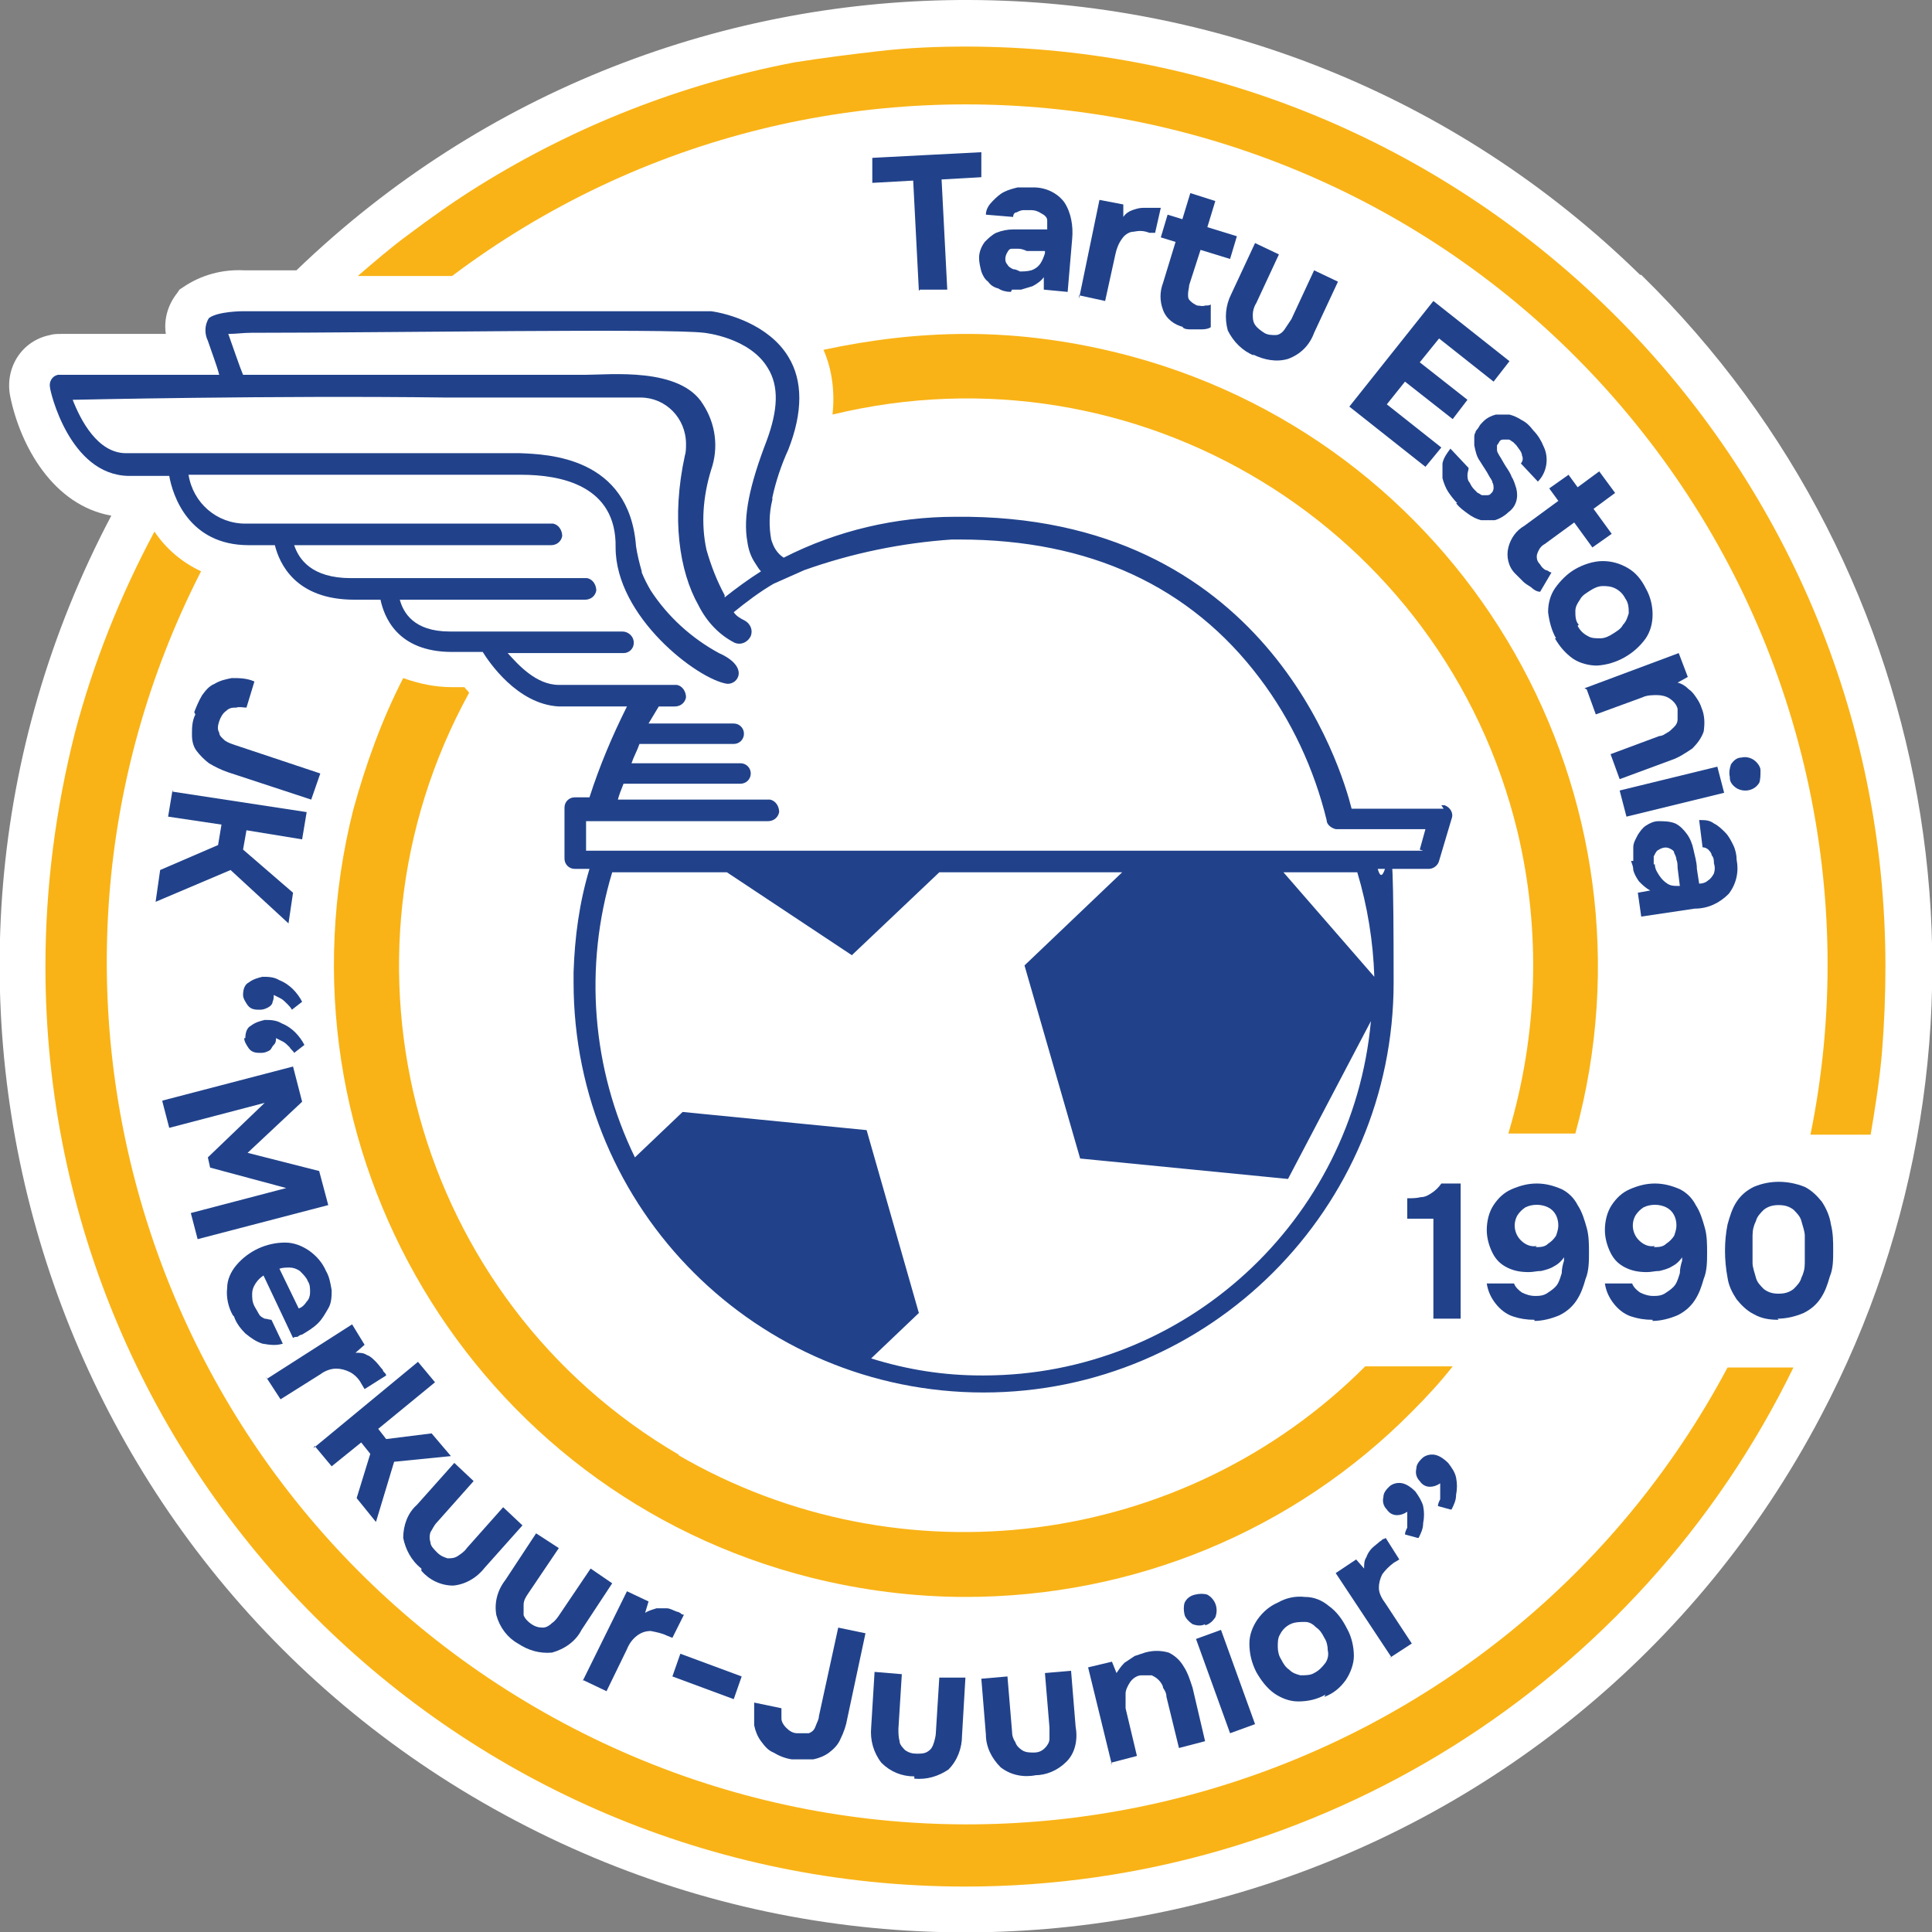 <?xml version="1.0" encoding="UTF-8"?>
<svg xmlns="http://www.w3.org/2000/svg" version="1.1" viewBox="0 0 170.1 170.1">
  <rect x="0" y="0" width="170.1" height="170.1" fill="#808080" stroke="none"/>
  <defs>
    <style>
      .cls-1 {
        fill: #fff;
      }

      .cls-2 {
        fill: #21428b;
      }

      .cls-3 {
        fill: #f9b317;
      }
    </style>
  </defs>
  <!-- Generator: Adobe Illustrator 28.6.0, SVG Export Plug-In . SVG Version: 1.2.0 Build 709)  -->
  <g>
    <g id="m-j-logo-varviline">
      <g id="m-j-logo-varviline-2" data-name="m-j-logo-varviline">
        <path id="Path_37285" class="cls-1" d="M144.4,24.2C111.6-7.9,59.2-8.1,26.1,23.8h-4.6c-1.9-.1-3.8.4-5.4,1.5l-.3.2-.2.3c-.8,1-1.2,2.3-1,3.6H5.4c-.3,0-.7,0-1,.1-2.5.5-4,2.9-3.5,5.4.9,4.4,3.8,9.6,8.9,10.5-21.9,41.5-6,93,35.6,114.9,41.5,21.9,93,6,114.9-35.6,17.6-33.3,11.1-74.2-15.8-100.5"/>
        <path id="Path_37286" class="cls-3" d="M59.8,128.1c-23.3-13.6-31.5-43.4-18.5-67.1-.1-.2-.3-.3-.4-.5h-1.1c-1.5,0-2.9-.3-4.3-.8-1.9,3.7-3.3,7.6-4.4,11.6-7.5,29.8,10.5,60.1,40.3,67.6,4.4,1.1,9,1.7,13.6,1.7,14.8,0,28.9-5.8,39.3-16.3,1.3-1.3,2.5-2.6,3.6-4h-7.7c-16,16-40.9,19.2-60.5,7.8"/>
        <path id="Path_37287" class="cls-3" d="M85.1,29.4c-4.2,0-8.4.5-12.6,1.4.8,1.8,1,3.8.8,5.7,26.8-6.5,53.8,9.9,60.3,36.7,2.1,8.8,1.8,17.9-.8,26.6h5.9c8.1-29.6-9.3-60.3-39-68.4-4.8-1.3-9.7-2-14.6-2"/>
        <path id="Path_37288" class="cls-3" d="M85.1,4.1c-2.6,0-5.1.1-7.7.4s-5,.6-7.5,1c-9.9,1.9-19.3,5.6-27.8,10.9-2.1,1.3-4.2,2.8-6.2,4.3-1.5,1.1-3,2.4-4.4,3.6,2.6,0,5.4,0,8.3,0C73.2-.8,120.7,6.1,145.8,39.6c12.9,17.2,17.9,39.2,13.6,60.3h5.3c.4-2.4.8-4.9,1-7.3.2-2.5.3-5,.3-7.5h0c0-44.7-36.3-81-81-81"/>
        <path id="Path_37289" class="cls-3" d="M49.6,151.7C13.1,132.2-1.1,87.1,17.7,50.3c-1.7-.8-3.1-2-4.1-3.5-3,5.6-5.4,11.6-7,17.7-1.7,6.7-2.6,13.6-2.6,20.6h0c0,44.7,36.3,81,81,81,31,0,59.3-17.8,72.9-45.7h-5.8c-19.7,37-65.6,51-102.5,31.3"/>
        <path id="Path_37290" class="cls-2" d="M127.1,71.2h-8.1c-.9-3.6-7.6-26-34.9-25.7-5.2,0-10.4,1.2-15.1,3.6-.3-.2-.5-.4-.7-.7-.2-.3-.3-.6-.4-.9-.2-1.1-.2-2.3.1-3.5,0,0,0-.2,0-.2.3-1.4.8-2.9,1.4-4.2,1.3-3.3,1.3-6.1,0-8.2-1.7-2.8-5.3-3.8-6.8-4-.7,0-2.9,0-2.9,0-9.5,0-33.2,0-38.3,0,0,0-2.2,0-3,.6-.4.6-.4,1.4-.1,2,.3.9.8,2.2,1,3H5.3s-.1,0-.2,0c-.5.1-.8.6-.7,1.1,0,.3,1.7,7.7,6.9,7.8.7,0,2,0,3.6,0,.3,1.7,1.7,6.1,7,6.1h2.3c.4,1.6,1.8,4.8,7,4.8h.2c.6,0,1.3,0,2.1,0,.3,1.4,1.4,4.6,6.3,4.6h2.7c.5.8,3,4.6,6.7,4.8,1.3,0,3.1,0,5.3,0h.7c-1.3,2.6-2.4,5.2-3.3,8h-1.3c-.5,0-.9.4-.9.9v4.5c0,.5.4.9.9.9h1.3c-.9,3-1.3,6-1.4,9.1h0s0,.9,0,.9c0,20,16.2,36.1,36.1,36.1s36.1-16.2,36.1-36.1-.5-6.8-1.4-10h4.5c.4,0,.8-.3.9-.7l1.1-3.7c.2-.5-.1-1-.6-1.2,0,0-.2,0-.3,0M20.1,29.4c.7,0,1.3-.1,2-.1,12.1,0,36.7-.4,39.9,0,0,0,4,.4,5.6,3.1,1,1.6.9,3.7-.1,6.4-1.5,3.9-2.1,6.7-1.7,8.9.1.7.3,1.3.7,1.9.2.3.3.5.5.7-1.1.7-2.2,1.5-3.2,2.3h0s0-.1,0-.2c-.7-1.3-1.2-2.6-1.6-4-.5-2.3-.3-4.7.4-7,.7-2,.4-4.1-.7-5.8-2-3.3-8.2-2.6-10.4-2.6-2.8,0-30.1,0-30.1,0-.3-.7-.9-2.5-1.3-3.6M86.7,121.1h-.3c-3.3,0-6.5-.5-9.7-1.5l4.2-4-4.6-16.1-16.2-1.6-4.2,4c-3.8-7.8-4.5-16.8-2-25.1h10.1l11,7.3,7.7-7.3h16.1l-8.6,8.2,4.9,17,18.3,1.8,7.3-13.9c-1.6,17.6-16.4,31.2-34.1,31.2M113,76.8h6.5c.9,3,1.4,6.1,1.5,9.2,0,0-8-9.2-8-9.2ZM125.3,74.9H51.6v-2.6h16c.5,0,.9-.3,1-.8,0-.5-.3-1-.8-1.1h-13.4c.1-.4.3-.9.5-1.4h10.3c.5,0,.9-.4.9-.9s-.4-.9-.9-.9h-9.6c.2-.6.5-1.1.7-1.7h8.3c.5,0,.9-.4.9-.9s-.4-.9-.9-.9h-7.5c.3-.5.6-1,.9-1.5h1.4c.5,0,.9-.3,1-.8,0-.5-.3-1-.8-1.1h-3.4c-2.2,0-5,0-7,0-2,0-3.6-1.8-4.5-2.8,4.1,0,8.5,0,9.8,0h.4c.5,0,.9-.4.9-.9h0c0-.6-.5-1-1-1h-.4c-8.4,0-12.7,0-14.8,0-3.2,0-4.1-1.7-4.4-2.8,5.4,0,12.4,0,16.1,0h.2c.5,0,.9-.3,1-.8,0-.5-.3-1-.8-1.1h-.4c-4.4,0-15,0-20.2,0h-.2c-3.5,0-4.6-1.7-5-2.9h22.6c.5,0,.9-.3,1-.8,0-.5-.3-1-.8-1.1h-27.1c-2.5,0-4.6-1.8-5-4.3,3.3,0,5.6,0,7,0,2,0,16.8,0,22.3,0,3.4,0,8.4.9,8.3,6.4,0,6.1,7.2,11.6,9.8,12,1,.1,2-1.5-.7-2.7-2.4-1.3-4.5-3.2-6-5.5-.3-.5-.6-1.1-.8-1.6,0,0,0,0,0-.1-.2-.7-.4-1.5-.5-2.2-.6-7.9-7.8-8.1-10.2-8.2-2.5,0-6,0-9.7,0s-9.5,0-13.9,0h-.3c-4.9,0-9.2,0-10.8,0-2.5,0-4-2.9-4.7-4.7,0,0,17.7-.4,32.9-.2h17.1c2.2,0,4,1.8,4,4.1,0,.3,0,.7-.1,1-1.2,5.5-.5,10.2,1.2,13.2.7,1.4,1.8,2.6,3.2,3.3.5.2,1.1,0,1.4-.6.2-.5,0-1.1-.6-1.4-.4-.2-.7-.4-.9-.7,1.1-.9,2.3-1.8,3.5-2.5.7-.3,2-.9,2.7-1.2,4.2-1.5,8.6-2.4,13-2.7h.7c11.4,0,20.3,4.1,26.4,12.2,2.8,3.7,4.8,8,5.9,12.5,0,.4.4.7.8.8h.3s0,0,0,0h7.6l-.5,1.8h0Z"/>
        <path id="Path_37291" class="cls-2" d="M17.1,62.7c.2-.5.4-1,.7-1.5.3-.4.6-.8,1.1-1,.5-.3,1-.4,1.5-.5.7,0,1.3,0,2,.3l-.7,2.3c-.3,0-.6-.1-.9,0-.3,0-.6,0-.9.3-.3.2-.5.6-.6.9-.1.3-.2.7,0,1,0,.3.3.5.5.7.3.2.6.3.9.4l7.5,2.5-.8,2.3-7.3-2.4c-.6-.2-1.2-.5-1.7-.8-.4-.3-.8-.7-1.1-1.1-.3-.4-.4-.9-.4-1.4,0-.6,0-1.2.3-1.8"/>
        <path id="Path_37292" class="cls-2" d="M15.2,69.7l11.8,1.8-.4,2.4-4.9-.8-.3,1.7,4.4,3.8-.4,2.7-5.1-4.7-6.6,2.8.4-2.8,5.1-2.2.3-1.8-4.7-.7s.4-2.4.4-2.4Z"/>
        <path id="Path_37293" class="cls-2" d="M21.4,87.6c0-.4.1-.9.5-1.1.4-.3.8-.4,1.2-.5.5,0,1,0,1.5.3.5.2.9.5,1.2.8.3.3.6.7.8,1.1l-.9.7c-.1-.2-.3-.4-.4-.5-.2-.2-.4-.4-.6-.5-.2-.1-.4-.2-.6-.3,0,.2,0,.4-.1.6,0,.2-.2.4-.4.5-.2.1-.4.2-.7.2-.4,0-.8,0-1.1-.4-.2-.3-.4-.6-.4-.9M21.6,91.4c0-.4.1-.9.5-1.1.4-.3.8-.4,1.2-.5.5,0,1,0,1.5.3.5.2.9.5,1.2.8.3.3.6.7.8,1.1l-.9.7c-.1-.2-.3-.3-.4-.5-.2-.2-.4-.4-.6-.5-.2-.1-.4-.2-.6-.3,0,.2,0,.4-.2.6s-.2.4-.4.5c-.2.1-.4.2-.7.2-.4,0-.8,0-1.1-.4-.2-.3-.4-.6-.4-.9"/>
        <path id="Path_37294" class="cls-2" d="M14.3,96.9l11.5-3,.8,3.1-4.8,4.5,6.3,1.6.8,3-11.5,3-.6-2.3,8.4-2.2-6.7-1.8-.2-.9,5-4.8-8.4,2.2-.6-2.3h0Z"/>
        <path id="Path_37295" class="cls-2" d="M20.5,115.8c-.4-.7-.6-1.6-.5-2.4,0-.7.3-1.4.8-2,1.1-1.3,2.7-2,4.3-2,.8,0,1.5.3,2.1.7.7.5,1.2,1.1,1.5,1.8.3.5.4,1.1.5,1.7,0,.5,0,1.1-.3,1.6s-.5.9-.9,1.3c-.4.4-.9.7-1.4,1-.1,0-.3.1-.4.2-.1,0-.3,0-.4.1l-2.6-5.5c-.3.2-.5.4-.7.7-.2.3-.3.6-.3.9,0,.4,0,.7.2,1.1.1.2.3.5.4.7.1.2.3.3.5.4.2,0,.4.1.6.1l1,2.1c-.6.2-1.2.1-1.8,0-.6-.2-1-.5-1.5-.9-.4-.4-.8-.9-1-1.5M24.6,111.7l1.7,3.5c.3-.1.5-.3.7-.6.2-.2.3-.5.3-.8,0-.4,0-.7-.2-1-.1-.3-.4-.6-.7-.9-.3-.2-.6-.3-.9-.3-.3,0-.6,0-.9.1"/>
        <path id="Path_37296" class="cls-2" d="M23.5,121.4l7.5-4.8,1.1,1.8-.8.7c.4,0,.7,0,1,.2.3.1.5.3.8.6.2.2.4.5.6.7,0,.1.1.2.2.3s.1.2.1.2l-1.9,1.2-.3-.5c-.2-.4-.6-.8-1-1-.4-.2-.8-.3-1.2-.3-.5,0-1,.2-1.4.5l-3.5,2.2-1.3-2h0Z"/>
        <path id="Path_37297" class="cls-2" d="M27.6,127.5l9.2-7.6,1.5,1.8-5,4.1.7.9,4-.5,1.7,2-5,.5-1.6,5.3-1.7-2.1,1.2-3.9-.8-1-2.6,2.1-1.5-1.8h0Z"/>
        <path id="Path_37298" class="cls-2" d="M37.1,138.1c-.9-.7-1.4-1.7-1.6-2.7,0-1.1.4-2.2,1.2-2.9l3.3-3.7,1.7,1.6-3.2,3.6c-.3.3-.4.6-.6.9-.1.3-.1.6,0,.9,0,.3.3.6.6.9.3.3.6.4.9.5.3,0,.6,0,.9-.2.3-.2.6-.4.8-.7l3.2-3.6,1.7,1.6-3.3,3.7c-.7.9-1.7,1.5-2.8,1.6-1.1,0-2.1-.5-2.8-1.3"/>
        <path id="Path_37299" class="cls-2" d="M45.6,144.7c-.9-.5-1.6-1.4-1.9-2.5-.2-1.1.1-2.2.8-3.1l2.7-4.1,2,1.3-2.7,4c-.2.3-.4.6-.4,1,0,.3,0,.6,0,.9.1.3.4.6.7.8.3.2.6.3,1,.3.3,0,.6-.2.8-.4.3-.2.5-.5.7-.8l2.7-4,1.9,1.3-2.7,4.1c-.5,1-1.5,1.7-2.6,2-1.1.1-2.1-.2-3-.8"/>
        <path id="Path_37300" class="cls-2" d="M51.3,148l3.9-7.9,1.9.9-.3,1c.3-.2.7-.3,1-.4.3,0,.6,0,.9,0,.3,0,.6.2.9.3.1,0,.3.1.4.2s.2,0,.2.1l-1,2-.5-.2c-.4-.2-.9-.3-1.4-.4-.4,0-.8.1-1.2.4-.4.3-.7.7-.9,1.2l-1.8,3.7-2.1-1h0Z"/>
        <path id="Path_37325" class="cls-2" d="M59.2,147.6l.7-2,5.4,2-.7,2-5.4-2Z"/>
        <path id="Path_37301" class="cls-2" d="M69.7,154.9c-.6-.1-1.1-.3-1.6-.6-.5-.2-.8-.6-1.1-1-.3-.4-.5-.9-.6-1.4,0-.7,0-1.3,0-2l2.4.5c0,.3,0,.6,0,.9,0,.3.2.6.4.8.3.3.6.5,1,.5.3,0,.7,0,1,0,.3-.1.5-.3.6-.6.1-.3.3-.6.3-.9l1.7-7.8,2.4.5-1.6,7.5c-.1.6-.3,1.2-.6,1.8-.2.5-.6.9-1,1.2-.4.3-.9.5-1.4.6-.6,0-1.2,0-1.8,0"/>
        <path id="Path_37302" class="cls-2" d="M80.5,156.4c-1.1,0-2.1-.4-2.9-1.2-.7-.9-1-2-.9-3.1l.3-4.9,2.4.2-.3,4.8c0,.4,0,.7.1,1.1,0,.3.3.6.5.8.3.2.6.3,1,.3.4,0,.7,0,1-.2.3-.2.4-.4.5-.7.1-.3.2-.7.2-1l.3-4.8h2.3c0,.1-.3,5.1-.3,5.1,0,1.1-.4,2.2-1.2,3-.9.6-1.9.9-3,.8"/>
        <path id="Path_37303" class="cls-2" d="M91.2,156.3c-1.1.2-2.2,0-3.1-.7-.8-.8-1.3-1.8-1.3-2.9l-.4-4.9,2.3-.2.4,4.8c0,.4.1.7.3,1,.1.3.3.5.6.7.3.2.7.2,1,.2.4,0,.7-.1,1-.4.2-.2.4-.5.4-.8,0-.3,0-.7,0-1l-.4-4.8,2.3-.2.4,4.9c.2,1.1,0,2.3-.8,3.1-.8.8-1.8,1.2-2.8,1.2"/>
        <path id="Path_37304" class="cls-2" d="M97.9,155.4l-2.1-8.6,2.1-.5.4,1c.2-.3.4-.6.7-.9.3-.2.6-.4.9-.6.3-.1.6-.2.9-.3.7-.2,1.4-.2,2.1,0,.6.3,1,.7,1.3,1.2.4.6.6,1.3.8,1.9l1.1,4.7-2.3.6-1.1-4.5c0-.3-.1-.5-.3-.8,0-.2-.2-.5-.4-.7-.2-.2-.4-.3-.6-.4-.3,0-.6,0-.9,0-.4,0-.8.3-1,.6-.2.3-.4.7-.4,1,0,.4,0,.9,0,1.3l1,4.2-2.3.6h0Z"/>
        <path id="Path_37305" class="cls-2" d="M106.1,143c-.4.2-.8.1-1.1,0-.3-.2-.6-.5-.7-.8-.1-.4-.1-.8,0-1.1.2-.4.5-.6.9-.7.4-.1.8-.1,1.1,0,.7.4,1,1.2.7,2-.2.3-.5.6-.9.7M108.3,152.6l-3-8.3,2.2-.8,3,8.3-2.2.8Z"/>
        <path id="Path_37306" class="cls-2" d="M116.7,149.2c-.7.4-1.5.6-2.4.6-.8,0-1.5-.3-2.1-.7-.7-.5-1.2-1.2-1.6-1.9-.4-.8-.6-1.6-.6-2.5,0-.8.3-1.5.7-2.1.5-.7,1.1-1.2,1.8-1.5.7-.4,1.5-.6,2.4-.5.8,0,1.5.3,2.1.8.7.5,1.2,1.2,1.6,2,.4.7.6,1.6.6,2.4,0,.7-.3,1.5-.7,2.1-.5.7-1.1,1.2-1.9,1.5M115.7,147.3c.4-.2.7-.5,1-.9.2-.3.3-.7.2-1.1,0-.4-.1-.8-.3-1.1-.2-.4-.4-.7-.7-.9-.3-.3-.6-.5-1-.5-.4,0-.9,0-1.3.2-.4.2-.7.5-.9.9-.2.3-.2.7-.2,1.1,0,.4.1.8.3,1.1.2.4.4.7.7.9.3.3.6.4,1,.5.4,0,.9,0,1.2-.2"/>
        <path id="Path_37307" class="cls-2" d="M122.5,145.9l-4.9-7.4,1.8-1.2.7.8c0-.4,0-.7.2-1,.1-.3.3-.6.5-.8.2-.2.5-.4.7-.6.1,0,.2-.2.3-.2s.2-.1.2-.1l1.2,1.9-.5.3c-.4.3-.7.6-1,1-.2.4-.3.8-.3,1.2,0,.5.3,1,.6,1.4l2.3,3.5-2,1.3h0Z"/>
        <path id="Path_37308" class="cls-2" d="M124.8,135.4l-1.1-.3c0-.2.1-.4.2-.6,0-.3,0-.5,0-.8s0-.4,0-.6c-.3.2-.6.3-.9.3-.4,0-.7-.2-.9-.5-.3-.3-.4-.7-.3-1.1,0-.4.3-.7.5-.9.3-.3.8-.4,1.2-.3.4.1.8.4,1.1.7.3.4.6.9.7,1.3.1.5.1,1,0,1.5,0,.5-.2.9-.4,1.3M127.7,132.9l-1.1-.3c0-.2.1-.4.2-.6,0-.3,0-.5,0-.8s0-.4,0-.6c-.3.2-.6.3-.9.3-.4,0-.7-.2-.9-.5-.3-.3-.4-.7-.3-1.1,0-.4.3-.7.5-.9.3-.3.8-.4,1.2-.3.4.1.8.4,1.1.7.3.4.6.8.7,1.3.1.5.1,1,0,1.5,0,.5-.2.9-.4,1.3"/>
        <path id="Path_37309" class="cls-2" d="M126.2,116v-8.7h-2.3v-1.8c.4,0,.8,0,1.2-.1.4,0,.7-.2,1-.4.3-.2.6-.5.8-.8h1.7v11.9h-2.4,0Z"/>
        <path id="Path_37310" class="cls-2" d="M135.1,116.2c-.7,0-1.3-.1-1.9-.3-.6-.2-1.1-.6-1.5-1.1-.4-.5-.7-1.1-.8-1.8h2.4c.1.3.4.6.7.8.4.2.8.3,1.1.3.4,0,.8,0,1.2-.3.3-.2.6-.4.8-.7.2-.3.3-.7.4-1,0-.4.1-.8.2-1.1v-.3c-.2.3-.5.6-.9.8-.3.2-.7.3-1.1.4-.4,0-.7.1-1.1.1-.7,0-1.3-.1-1.9-.4-.6-.3-1-.7-1.3-1.3-.3-.6-.5-1.3-.5-2,0-.8.2-1.6.6-2.2.4-.6.9-1.1,1.6-1.4.7-.3,1.4-.5,2.2-.5.8,0,1.5.2,2.2.5.6.3,1.1.8,1.4,1.4.4.6.6,1.3.8,2,.2.7.2,1.5.2,2.2s0,1.6-.3,2.3c-.2.7-.4,1.3-.8,1.9-.4.6-.9,1-1.5,1.3-.7.3-1.5.5-2.2.5M135.2,109.8c.4,0,.8,0,1.1-.3.3-.2.5-.4.7-.7.1-.3.2-.6.2-.9,0-.7-.3-1.3-.9-1.6-.6-.3-1.4-.3-2,0-.3.2-.5.4-.7.7-.4.7-.3,1.6.3,2.2.4.4.9.6,1.4.5"/>
        <path id="Path_37311" class="cls-2" d="M145.5,116.2c-.7,0-1.3-.1-1.9-.3-.6-.2-1.1-.6-1.5-1.1-.4-.5-.7-1.1-.8-1.8h2.4c.1.3.4.6.7.8.4.2.8.3,1.1.3.4,0,.8,0,1.2-.3.3-.2.6-.4.8-.7.2-.3.3-.7.4-1,0-.4.1-.8.2-1.1v-.3c-.2.3-.5.6-.9.8-.3.2-.7.3-1.1.4-.4,0-.7.1-1.1.1-.7,0-1.3-.1-1.9-.4-.6-.3-1-.7-1.3-1.3-.3-.6-.5-1.3-.5-2,0-.8.2-1.6.6-2.2.4-.6.9-1.1,1.6-1.4.7-.3,1.4-.5,2.2-.5.8,0,1.5.2,2.2.5.6.3,1.1.8,1.4,1.4.4.6.6,1.3.8,2,.2.7.2,1.5.2,2.2s0,1.6-.3,2.3c-.2.7-.4,1.3-.8,1.9-.4.6-.9,1-1.5,1.3-.7.3-1.5.5-2.2.5M145.6,109.8c.4,0,.8,0,1.1-.3.3-.2.5-.4.7-.7.1-.3.2-.6.2-.9,0-.7-.3-1.3-.9-1.6-.6-.3-1.4-.3-2,0-.3.2-.5.4-.7.7-.4.7-.3,1.6.3,2.2.4.4.9.6,1.4.5"/>
        <path id="Path_37312" class="cls-2" d="M156.6,116.2c-.8,0-1.5-.1-2.2-.5-.6-.3-1.1-.8-1.5-1.3-.4-.6-.7-1.2-.8-1.9-.3-1.6-.3-3.2,0-4.7.2-.7.4-1.4.8-2,.4-.6.9-1,1.5-1.3,1.4-.6,3-.6,4.5,0,.6.3,1.1.8,1.5,1.3.4.6.7,1.3.8,2,.2.8.2,1.5.2,2.3s0,1.6-.3,2.3c-.2.7-.4,1.3-.8,1.9-.4.6-.9,1-1.5,1.3-.7.3-1.5.5-2.3.5M156.6,113.9c.5,0,.9-.1,1.3-.4.3-.3.6-.6.7-1,.2-.4.3-.8.3-1.3,0-.4,0-.8,0-1.2s0-.8,0-1.2c0-.4-.2-.9-.3-1.3-.1-.4-.4-.7-.7-1-.4-.3-.8-.4-1.3-.4-.5,0-.9.1-1.3.4-.3.3-.6.6-.7,1-.2.4-.3.8-.3,1.3,0,.4,0,.8,0,1.2s0,.8,0,1.2c0,.4.2.9.3,1.3.1.4.4.7.7,1,.4.3.8.4,1.3.4"/>
        <path id="Path_37313" class="cls-2" d="M80.9,25.6l-.5-9.7-3.6.2v-2.2c-.1,0,9.6-.5,9.6-.5v2.2c.1,0-3.5.2-3.5.2l.5,9.7h-2.4Z"/>
        <path id="Path_37314" class="cls-2" d="M89,25.7c-.4,0-.8-.1-1.1-.3-.4-.1-.7-.3-.9-.6-.3-.2-.5-.6-.6-.9-.1-.4-.2-.8-.2-1.2,0-.5.2-1,.5-1.4.3-.3.6-.6,1-.8.5-.2,1-.3,1.5-.3.6,0,1.1,0,1.7,0h1.3c0-.2,0-.5,0-.8,0-.3-.3-.5-.5-.6-.3-.2-.6-.3-.9-.3-.2,0-.5,0-.7,0-.2,0-.4.1-.6.2-.2,0-.3.2-.3.4l-2.4-.2c0-.5.3-.9.6-1.2.3-.3.6-.6,1-.8.4-.2.8-.3,1.2-.4.5,0,.9,0,1.4,0,1.1,0,2.1.5,2.7,1.3.6.9.8,2.1.7,3.2l-.4,4.7-2.1-.2v-1.1c-.2.3-.6.6-1,.8-.3.1-.7.2-1,.3-.3,0-.5,0-.8,0M89.7,23.9c.4,0,.7,0,1.1-.1.3-.1.6-.3.8-.6.2-.3.3-.6.4-.9v-.2h-1.6c-.2-.1-.5-.2-.7-.2s-.4,0-.6,0c-.2,0-.3.1-.4.3-.2.3-.3.8,0,1.1.1.2.3.3.5.4.2,0,.4.1.6.2"/>
        <path id="Path_37315" class="cls-2" d="M95,26.3l1.8-8.7,2.1.4v1.1c.2-.3.5-.5.8-.6.3-.1.6-.2.9-.2s.6,0,.9,0c.1,0,.3,0,.4,0s.2,0,.3,0l-.5,2.2h-.5c-.5-.2-.9-.2-1.4-.1-.4,0-.8.3-1,.6-.3.4-.5.9-.6,1.4l-.9,4.1-2.3-.5h0Z"/>
        <path id="Path_37316" class="cls-2" d="M104.2,28.8c-.8-.2-1.5-.7-1.8-1.5-.3-.8-.3-1.6,0-2.4l1.1-3.6-1.3-.4.6-2,1.3.4.7-2.3,2.2.7-.7,2.3,2.6.8-.6,2-2.6-.8-1,3.1c0,.2-.1.5-.1.8s0,.4.2.6c.2.2.4.3.6.4.2,0,.5.1.7,0,.2,0,.4,0,.5-.1v2c-.1.1-.4.2-.8.2-.3,0-.6,0-.9,0-.3,0-.6,0-.8-.2"/>
        <path id="Path_37317" class="cls-2" d="M110.4,31.3c-1-.4-1.8-1.2-2.3-2.2-.3-1.1-.2-2.2.3-3.2l2.1-4.5,2.1,1-2,4.3c-.2.3-.3.7-.3,1,0,.3,0,.6.2.9.2.3.5.5.8.7.3.2.7.2,1,.2.3,0,.6-.2.8-.5.2-.3.4-.6.6-.9l2-4.3,2.1,1-2.1,4.5c-.4,1.1-1.2,1.9-2.3,2.3-1,.3-2.1.1-3.1-.4"/>
        <path id="Path_37318" class="cls-2" d="M118.8,35.8l7.4-9.3,6.7,5.3-1.4,1.8-4.8-3.8-1.7,2.1,4.2,3.3-1.3,1.7-4.2-3.3-1.6,2,4.8,3.8-1.4,1.7-6.7-5.3h0Z"/>
        <path id="Path_37319" class="cls-2" d="M128.3,44.3c-.3-.3-.6-.7-.8-1s-.4-.8-.5-1.2c0-.4,0-.9,0-1.3.1-.5.4-.9.7-1.3l1.6,1.7c0,.2-.1.4-.1.6,0,.2,0,.5.2.7.1.2.2.4.4.6.1.1.2.2.3.3.1,0,.3.2.4.2.1,0,.3,0,.4,0,.1,0,.3,0,.4-.2.1,0,.2-.3.2-.4s0-.4-.1-.5c0-.2-.2-.4-.3-.6-.2-.4-.5-.8-.8-1.3-.3-.4-.4-.9-.5-1.4,0-.2,0-.4,0-.6,0-.2,0-.4.1-.5,0-.2.2-.3.3-.5.1-.2.2-.3.4-.5.3-.3.7-.5,1.1-.6.4,0,.8,0,1.2,0,.4.1.8.3,1.1.5.4.2.7.5,1,.9.4.4.7.9.9,1.4.5,1,.3,2.3-.5,3.1l-1.5-1.6c.2-.2.2-.5.1-.7,0-.3-.3-.6-.5-.9,0,0-.2-.2-.3-.3-.1,0-.2-.2-.4-.2-.1,0-.2,0-.4,0-.1,0-.3,0-.4.2,0,0-.1.2-.2.3,0,.1,0,.3,0,.4,0,.2.1.3.2.5.2.3.4.7.6,1s.4.6.5.9c.2.3.3.7.4,1,.2.8,0,1.6-.7,2.1-.3.3-.8.6-1.2.7-.4,0-.9,0-1.2,0-.4-.1-.8-.3-1.2-.6s-.7-.5-1-.9"/>
        <path id="Path_37320" class="cls-2" d="M133.4,50.5c-.6-.6-.8-1.5-.6-2.3.2-.8.7-1.5,1.4-1.9l3-2.2-.8-1.1,1.7-1.2.8,1.1,1.9-1.4,1.4,1.9-1.9,1.4,1.6,2.2-1.7,1.2-1.6-2.2-2.6,1.9c-.2.1-.4.3-.5.5-.1.2-.2.4-.2.6,0,.3.1.5.3.7.1.2.3.4.5.5.2,0,.3.2.5.2l-1,1.7c-.3,0-.6-.2-.8-.4-.3-.2-.5-.3-.7-.5-.2-.2-.4-.4-.6-.6"/>
        <path id="Path_37321" class="cls-2" d="M137,56.2c-.4-.7-.6-1.5-.7-2.3,0-.8.2-1.5.6-2.1.5-.7,1.1-1.3,1.8-1.7.7-.4,1.6-.7,2.4-.7.8,0,1.5.2,2.2.6.7.4,1.2,1,1.6,1.8.4.7.6,1.5.6,2.3s-.2,1.5-.6,2.1c-1,1.4-2.6,2.3-4.3,2.4-.7,0-1.5-.2-2.1-.6-.7-.5-1.2-1.1-1.6-1.8M138.9,55.1c.2.4.5.7.9.9.3.2.7.2,1.1.2.4,0,.8-.2,1.1-.4s.7-.4.9-.8c.3-.3.4-.7.5-1,0-.4,0-.9-.3-1.3-.2-.4-.5-.7-.9-.9-.4-.2-.8-.2-1.1-.2-.4,0-.8.2-1.1.4-.3.2-.7.4-.9.8-.2.3-.4.6-.4,1,0,.4,0,.9.3,1.2"/>
        <path id="Path_37322" class="cls-2" d="M139.5,60.6l8.3-3.1.8,2.1-.9.5c.4.1.7.3,1,.6.3.2.5.5.7.8.2.3.3.5.4.8.3.7.3,1.4.2,2.1-.2.6-.6,1.1-1,1.5-.6.4-1.2.8-1.8,1l-4.6,1.7-.8-2.2,4.3-1.6c.3,0,.5-.2.7-.3.2-.1.4-.3.6-.5s.3-.4.3-.7c0-.3,0-.6,0-.9-.1-.4-.4-.7-.7-.9-.3-.2-.7-.3-1.1-.3s-.9,0-1.3.2l-4.1,1.5-.8-2.2h0Z"/>
        <path id="Path_37323" class="cls-2" d="M142.6,69.6l8.6-2.1.6,2.3-8.6,2.1-.6-2.3h0ZM152.3,68.4c-.1-.4,0-.8.1-1.1.2-.3.5-.6.9-.6.4-.1.8,0,1.1.2.3.2.6.6.6.9,0,.4,0,.8-.1,1.1-.4.7-1.3.9-2,.5-.3-.2-.6-.5-.6-.9"/>
        <path id="Path_37324" class="cls-2" d="M143.8,75.8c0-.4,0-.8,0-1.2,0-.4.2-.7.4-1.1.2-.3.4-.6.7-.8.3-.2.7-.4,1.1-.4.5,0,1,0,1.5.2.4.2.7.5,1,.9.3.4.5.9.6,1.4.1.5.3,1.1.3,1.7l.2,1.3c.3,0,.6-.1.8-.3.2-.1.4-.4.5-.6.1-.3.1-.6,0-.9,0-.2,0-.5-.2-.7,0-.2-.2-.4-.3-.5-.1-.1-.3-.2-.5-.2l-.3-2.4c.5,0,.9,0,1.3.3.4.2.7.5,1,.8.3.3.5.7.7,1.1.2.4.3.9.3,1.3.2,1,0,2.1-.7,3-.8.8-1.8,1.3-3,1.3l-4.7.7-.3-2.1,1.1-.2c-.4-.2-.7-.5-1-.8-.2-.3-.4-.6-.5-1,0-.3-.1-.5-.2-.8M145.7,76.1c0,.4.2.7.4,1,.2.3.4.5.7.7.3.2.6.2.9.2h.2s-.2-1.6-.2-1.6c0-.2,0-.5-.1-.7,0-.2-.1-.4-.2-.6,0-.2-.2-.3-.4-.4-.4-.2-.8,0-1.1.2-.1.1-.2.3-.3.5,0,.2,0,.4,0,.7"/>
      </g>
    </g>
  </g>
</svg>